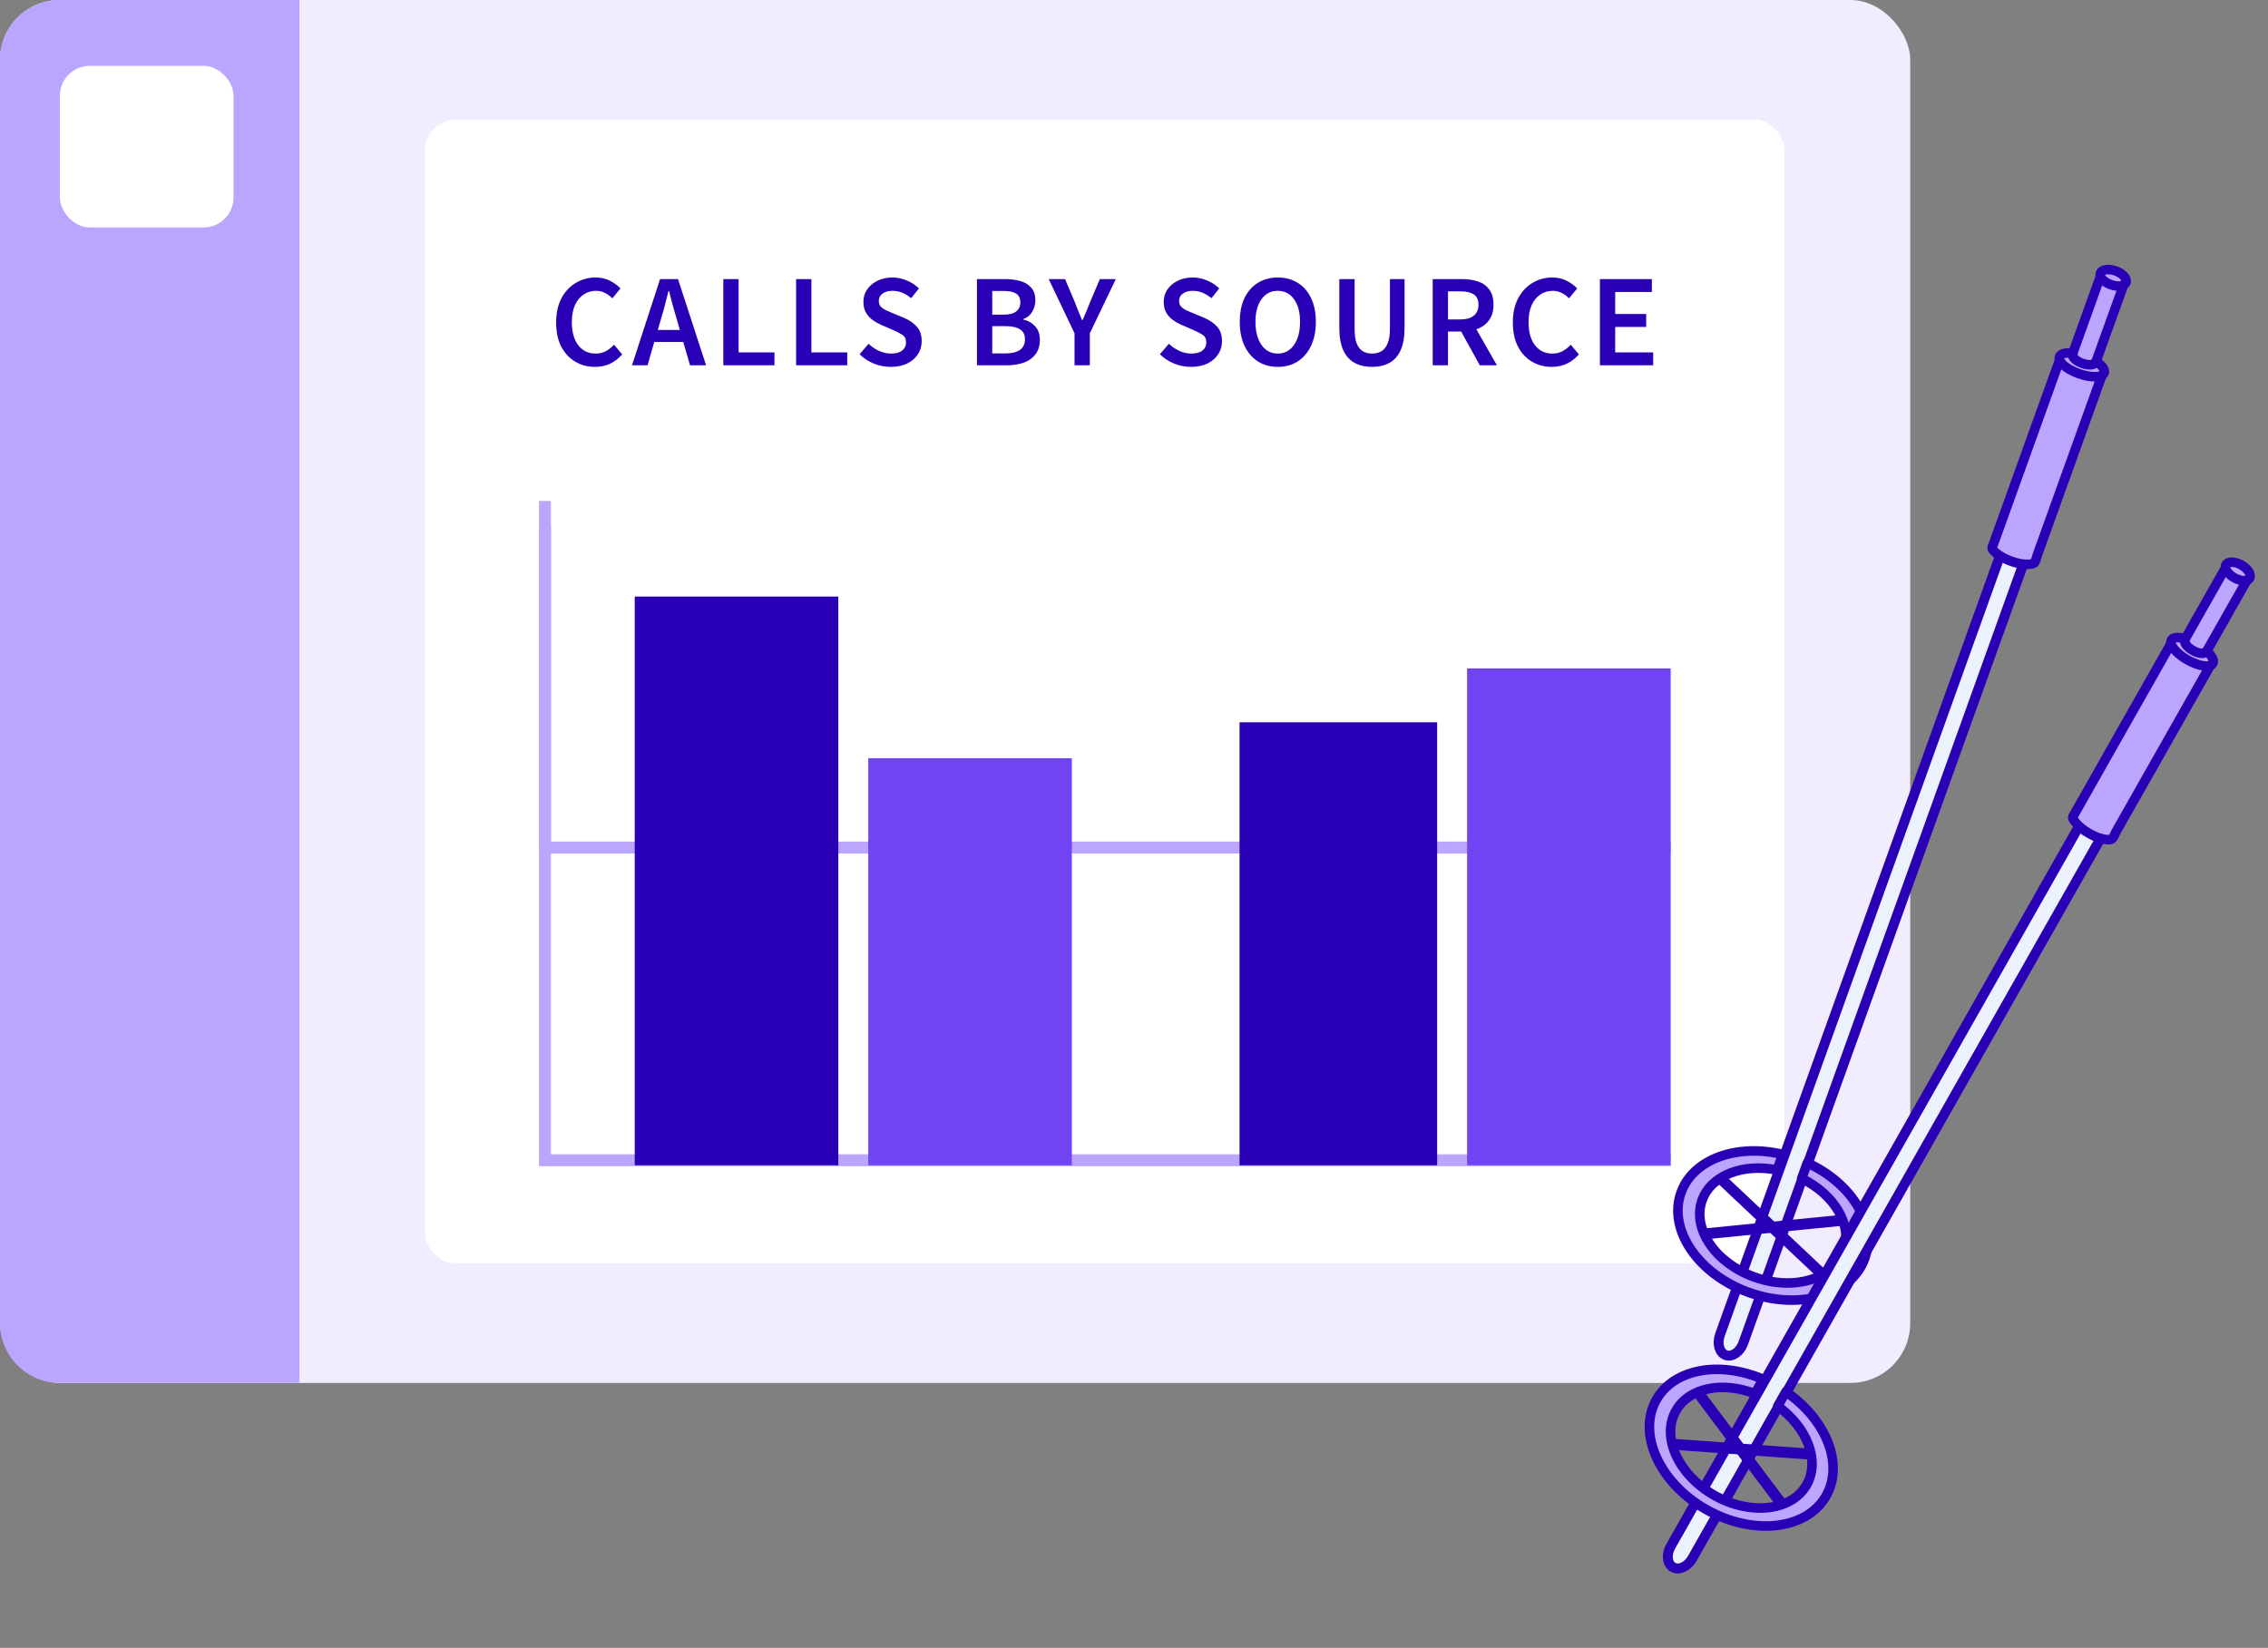 <svg width="172" height="125" viewBox="0 0 172 125" fill="none" xmlns="http://www.w3.org/2000/svg">
<rect x="0" y="0" width="172" height="125" fill="#808080" stroke="none"/>
<rect width="144.867" height="104.904" rx="4.541" fill="#F1EDFF"/>
<path d="M0 4.541C0 2.033 2.033 0 4.541 0H22.706V104.904H4.541C2.033 104.904 0 102.871 0 100.362V4.541Z" fill="#BAA6FF"/>
<rect x="32.241" y="9.083" width="103.087" height="86.739" rx="2.271" fill="white"/>
<path d="M41.327 39.919V88.01H126.703" stroke="#BAA6FF" stroke-width="0.905"/>
<path d="M41.327 38V64.29H126.703" stroke="#BAA6FF" stroke-width="0.905"/>
<rect x="48.136" y="45.251" width="15.44" height="43.142" fill="#2A00B6"/>
<rect x="65.847" y="57.515" width="15.44" height="30.881" fill="#7044F3"/>
<rect x="94.004" y="54.789" width="14.986" height="33.605" fill="#2A00B6"/>
<path d="M111.26 50.701H126.7V88.394H111.26V50.701Z" fill="#7044F3"/>
<path d="M45.126 27.83C44.58 27.83 44.083 27.7 43.636 27.44C43.19 27.18 42.833 26.8 42.566 26.3C42.306 25.793 42.176 25.18 42.176 24.46C42.176 23.747 42.309 23.137 42.576 22.63C42.849 22.117 43.213 21.727 43.666 21.46C44.12 21.187 44.62 21.05 45.166 21.05C45.58 21.05 45.946 21.133 46.266 21.3C46.586 21.467 46.849 21.66 47.056 21.88L46.436 22.63C46.27 22.457 46.083 22.32 45.876 22.22C45.676 22.113 45.45 22.06 45.196 22.06C44.843 22.06 44.526 22.157 44.246 22.35C43.973 22.537 43.756 22.807 43.596 23.16C43.443 23.513 43.366 23.937 43.366 24.43C43.366 25.177 43.529 25.763 43.856 26.19C44.183 26.61 44.62 26.82 45.166 26.82C45.459 26.82 45.719 26.76 45.946 26.64C46.173 26.513 46.38 26.35 46.566 26.15L47.186 26.88C46.919 27.187 46.613 27.423 46.266 27.59C45.926 27.75 45.546 27.83 45.126 27.83ZM50.118 24.23L49.888 25.03H51.558L51.328 24.23C51.221 23.883 51.118 23.527 51.018 23.16C50.925 22.793 50.831 22.43 50.738 22.07H50.698C50.611 22.437 50.518 22.803 50.418 23.17C50.325 23.53 50.225 23.883 50.118 24.23ZM47.928 27.71L50.058 21.17H51.418L53.548 27.71H52.328L51.818 25.94H49.618L49.108 27.71H47.928ZM54.854 27.71V21.17H56.014V26.73H58.734V27.71H54.854ZM60.374 27.71V21.17H61.534V26.73H64.254V27.71H60.374ZM67.549 27.83C67.109 27.83 66.683 27.747 66.269 27.58C65.863 27.413 65.503 27.177 65.189 26.87L65.869 26.08C66.103 26.3 66.369 26.48 66.669 26.62C66.969 26.753 67.269 26.82 67.569 26.82C67.943 26.82 68.226 26.743 68.419 26.59C68.613 26.437 68.709 26.233 68.709 25.98C68.709 25.707 68.613 25.51 68.419 25.39C68.233 25.27 67.993 25.147 67.699 25.02L66.799 24.63C66.586 24.537 66.376 24.417 66.169 24.27C65.969 24.123 65.803 23.937 65.669 23.71C65.543 23.483 65.479 23.21 65.479 22.89C65.479 22.543 65.573 22.233 65.759 21.96C65.953 21.68 66.213 21.46 66.539 21.3C66.873 21.133 67.253 21.05 67.679 21.05C68.059 21.05 68.426 21.127 68.779 21.28C69.133 21.427 69.436 21.627 69.689 21.88L69.099 22.62C68.893 22.447 68.673 22.31 68.439 22.21C68.213 22.11 67.959 22.06 67.679 22.06C67.373 22.06 67.123 22.13 66.929 22.27C66.743 22.403 66.649 22.59 66.649 22.83C66.649 22.997 66.696 23.137 66.789 23.25C66.889 23.357 67.019 23.45 67.179 23.53C67.339 23.603 67.509 23.677 67.689 23.75L68.579 24.12C68.966 24.287 69.283 24.507 69.529 24.78C69.776 25.047 69.899 25.417 69.899 25.89C69.899 26.243 69.806 26.567 69.619 26.86C69.433 27.153 69.163 27.39 68.809 27.57C68.463 27.743 68.043 27.83 67.549 27.83ZM74.09 27.71V21.17H76.18C76.634 21.17 77.034 21.22 77.38 21.32C77.734 21.42 78.01 21.59 78.21 21.83C78.417 22.063 78.52 22.38 78.52 22.78C78.52 23.087 78.44 23.377 78.28 23.65C78.12 23.917 77.897 24.1 77.61 24.2V24.24C77.97 24.32 78.267 24.49 78.5 24.75C78.74 25.003 78.86 25.35 78.86 25.79C78.86 26.223 78.75 26.583 78.53 26.87C78.317 27.157 78.02 27.37 77.64 27.51C77.26 27.643 76.83 27.71 76.35 27.71H74.09ZM75.25 23.87H76.08C76.534 23.87 76.864 23.787 77.07 23.62C77.277 23.453 77.38 23.23 77.38 22.95C77.38 22.63 77.274 22.403 77.06 22.27C76.847 22.137 76.527 22.07 76.1 22.07H75.25V23.87ZM75.25 26.81H76.23C76.71 26.81 77.08 26.723 77.34 26.55C77.6 26.37 77.73 26.097 77.73 25.73C77.73 25.383 77.604 25.133 77.35 24.98C77.097 24.82 76.724 24.74 76.23 24.74H75.25V26.81ZM81.491 27.71V25.28L79.531 21.17H80.771L81.481 22.84C81.574 23.087 81.668 23.327 81.761 23.56C81.854 23.787 81.954 24.027 82.061 24.28H82.101C82.208 24.027 82.311 23.787 82.411 23.56C82.511 23.327 82.608 23.087 82.701 22.84L83.411 21.17H84.621L82.651 25.28V27.71H81.491ZM90.323 27.83C89.883 27.83 89.456 27.747 89.043 27.58C88.636 27.413 88.276 27.177 87.963 26.87L88.643 26.08C88.876 26.3 89.143 26.48 89.443 26.62C89.743 26.753 90.043 26.82 90.343 26.82C90.716 26.82 90.999 26.743 91.193 26.59C91.386 26.437 91.483 26.233 91.483 25.98C91.483 25.707 91.386 25.51 91.193 25.39C91.006 25.27 90.766 25.147 90.473 25.02L89.573 24.63C89.359 24.537 89.149 24.417 88.943 24.27C88.743 24.123 88.576 23.937 88.443 23.71C88.316 23.483 88.253 23.21 88.253 22.89C88.253 22.543 88.346 22.233 88.533 21.96C88.726 21.68 88.986 21.46 89.313 21.3C89.646 21.133 90.026 21.05 90.453 21.05C90.833 21.05 91.199 21.127 91.553 21.28C91.906 21.427 92.209 21.627 92.463 21.88L91.873 22.62C91.666 22.447 91.446 22.31 91.213 22.21C90.986 22.11 90.733 22.06 90.453 22.06C90.146 22.06 89.896 22.13 89.703 22.27C89.516 22.403 89.423 22.59 89.423 22.83C89.423 22.997 89.469 23.137 89.563 23.25C89.663 23.357 89.793 23.45 89.953 23.53C90.113 23.603 90.283 23.677 90.463 23.75L91.353 24.12C91.739 24.287 92.056 24.507 92.303 24.78C92.549 25.047 92.673 25.417 92.673 25.89C92.673 26.243 92.579 26.567 92.393 26.86C92.206 27.153 91.936 27.39 91.583 27.57C91.236 27.743 90.816 27.83 90.323 27.83ZM96.902 27.83C96.335 27.83 95.835 27.693 95.402 27.42C94.969 27.14 94.629 26.747 94.382 26.24C94.142 25.727 94.022 25.117 94.022 24.41C94.022 23.703 94.142 23.1 94.382 22.6C94.629 22.1 94.969 21.717 95.402 21.45C95.835 21.183 96.335 21.05 96.902 21.05C97.475 21.05 97.979 21.183 98.412 21.45C98.845 21.717 99.182 22.1 99.422 22.6C99.669 23.1 99.792 23.703 99.792 24.41C99.792 25.117 99.669 25.727 99.422 26.24C99.182 26.747 98.845 27.14 98.412 27.42C97.979 27.693 97.475 27.83 96.902 27.83ZM96.902 26.82C97.415 26.82 97.825 26.603 98.132 26.17C98.439 25.73 98.592 25.143 98.592 24.41C98.592 23.677 98.439 23.103 98.132 22.69C97.825 22.27 97.415 22.06 96.902 22.06C96.389 22.06 95.979 22.27 95.672 22.69C95.365 23.103 95.212 23.677 95.212 24.41C95.212 25.143 95.365 25.73 95.672 26.17C95.979 26.603 96.389 26.82 96.902 26.82ZM104.05 27.83C103.55 27.83 103.114 27.73 102.74 27.53C102.367 27.33 102.077 27.01 101.87 26.57C101.67 26.13 101.57 25.553 101.57 24.84V21.17H102.73V24.93C102.73 25.403 102.784 25.78 102.89 26.06C103.004 26.333 103.16 26.53 103.36 26.65C103.56 26.763 103.79 26.82 104.05 26.82C104.317 26.82 104.55 26.763 104.75 26.65C104.957 26.53 105.117 26.333 105.23 26.06C105.35 25.78 105.41 25.403 105.41 24.93V21.17H106.52V24.84C106.52 25.553 106.42 26.13 106.22 26.57C106.02 27.01 105.734 27.33 105.36 27.53C104.994 27.73 104.557 27.83 104.05 27.83ZM108.653 27.71V21.17H110.863C111.316 21.17 111.723 21.23 112.083 21.35C112.45 21.47 112.736 21.673 112.943 21.96C113.156 22.24 113.263 22.623 113.263 23.11C113.263 23.61 113.143 24.013 112.903 24.32C112.67 24.627 112.356 24.847 111.963 24.98L113.523 27.71H112.223L110.813 25.15H109.813V27.71H108.653ZM109.813 24.23H110.743C111.19 24.23 111.53 24.137 111.763 23.95C112.003 23.757 112.123 23.477 112.123 23.11C112.123 22.737 112.003 22.477 111.763 22.33C111.53 22.177 111.19 22.1 110.743 22.1H109.813V24.23ZM117.681 27.83C117.134 27.83 116.638 27.7 116.191 27.44C115.744 27.18 115.388 26.8 115.121 26.3C114.861 25.793 114.731 25.18 114.731 24.46C114.731 23.747 114.864 23.137 115.131 22.63C115.404 22.117 115.768 21.727 116.221 21.46C116.674 21.187 117.174 21.05 117.721 21.05C118.134 21.05 118.501 21.133 118.821 21.3C119.141 21.467 119.404 21.66 119.611 21.88L118.991 22.63C118.824 22.457 118.638 22.32 118.431 22.22C118.231 22.113 118.004 22.06 117.751 22.06C117.398 22.06 117.081 22.157 116.801 22.35C116.528 22.537 116.311 22.807 116.151 23.16C115.998 23.513 115.921 23.937 115.921 24.43C115.921 25.177 116.084 25.763 116.411 26.19C116.738 26.61 117.174 26.82 117.721 26.82C118.014 26.82 118.274 26.76 118.501 26.64C118.728 26.513 118.934 26.35 119.121 26.15L119.741 26.88C119.474 27.187 119.168 27.423 118.821 27.59C118.481 27.75 118.101 27.83 117.681 27.83ZM121.333 27.71V21.17H125.273V22.15H122.493V23.82H124.843V24.8H122.493V26.73H125.373V27.71H121.333Z" fill="#2A00B6"/>
<rect x="4.541" y="4.994" width="13.17" height="12.261" rx="2.271" fill="white"/>
<path d="M156.993 27.358L130.44 101.244C130.195 101.926 130.392 102.619 130.88 102.794C131.367 102.969 131.961 102.558 132.205 101.879L158.758 27.993L156.99 27.357L156.993 27.358Z" fill="#EBF2FE" stroke="#2A00B6" stroke-width="0.75" stroke-linecap="round" stroke-linejoin="round"/>
<path d="M137.061 88.215L136.637 89.394C139.117 90.603 140.516 92.933 139.812 94.892C139.036 97.051 136.006 97.935 133.045 96.871C130.084 95.806 128.311 93.194 129.086 91.037C129.766 89.144 132.185 88.23 134.77 88.753L135.196 87.569C131.718 86.738 128.399 87.919 127.486 90.462C126.478 93.264 128.779 96.655 132.626 98.037C136.472 99.42 140.405 98.269 141.412 95.467C142.348 92.862 140.424 89.748 137.062 88.212L137.061 88.215Z" fill="#BAA6FF" stroke="#2A00B6" stroke-width="0.725" stroke-linecap="round" stroke-linejoin="round"/>
<path d="M139.664 92.401L129.403 93.418L129.437 93.753L139.697 92.736L139.664 92.401Z" fill="#EBF2FE" stroke="#2A00B6" stroke-width="0.493" stroke-linecap="round" stroke-linejoin="round"/>
<path d="M138.288 96.52L130.753 89.417L130.522 89.662L138.057 96.765L138.288 96.52Z" fill="#EBF2FE" stroke="#2A00B6" stroke-width="0.493" stroke-linecap="round" stroke-linejoin="round"/>
<path d="M154.458 42.264C154.474 42.202 154.492 42.141 154.512 42.084L159.46 28.316L159.525 28.137C159.522 28.135 156.313 26.982 156.313 26.982L151.669 39.904C151.545 40.248 151.42 40.594 151.297 40.938C151.258 41.046 151.219 41.154 151.181 41.261C151.148 41.351 151.062 41.499 151.079 41.593C151.102 41.716 151.288 41.864 151.376 41.94C151.703 42.223 152.108 42.422 152.512 42.567C152.945 42.723 153.427 42.839 153.894 42.8C154.033 42.79 154.241 42.773 154.316 42.648C154.385 42.531 154.421 42.395 154.456 42.26L154.458 42.264Z" fill="#BAA6FF" stroke="#2A00B6" stroke-width="0.725" stroke-linecap="round" stroke-linejoin="round"/>
<path d="M157.64 28.34C158.577 28.677 159.444 28.651 159.576 28.282C159.708 27.914 159.056 27.343 158.12 27.006C157.183 26.669 156.317 26.695 156.184 27.064C156.052 27.432 156.704 28.003 157.64 28.34Z" fill="#BAA6FF" stroke="#2A00B6" stroke-width="0.721" stroke-linecap="round" stroke-linejoin="round"/>
<path d="M161.135 21.384L159.367 20.749L157.166 26.875L157.214 26.892C157.214 26.892 157.203 26.902 157.2 26.911C157.131 27.102 157.452 27.393 157.916 27.56C158.379 27.726 158.812 27.706 158.881 27.515C158.883 27.509 158.883 27.499 158.883 27.492L158.93 27.509L161.132 21.383L161.135 21.384Z" fill="#BAA6FF" stroke="#2A00B6" stroke-width="0.721" stroke-linecap="round" stroke-linejoin="round"/>
<path d="M160.075 21.592C160.61 21.785 161.127 21.708 161.231 21.42C161.334 21.133 160.984 20.744 160.449 20.551C159.913 20.359 159.396 20.436 159.292 20.724C159.189 21.011 159.539 21.4 160.075 21.592Z" fill="#BAA6FF" stroke="#2A00B6" stroke-width="0.721" stroke-linecap="round" stroke-linejoin="round"/>
<path d="M165.428 48.983L126.71 117.285C126.352 117.913 126.428 118.633 126.881 118.887C127.333 119.14 127.986 118.838 128.343 118.21L167.061 49.908L165.428 48.983Z" fill="#EBF2FE" stroke="#2A00B6" stroke-width="0.75" stroke-linecap="round" stroke-linejoin="round"/>
<path d="M135.439 105.575L134.821 106.667C137.057 108.281 138.042 110.814 137.015 112.626C135.883 114.621 132.748 114.98 130.01 113.429C127.271 111.877 125.967 109.001 127.1 107.006C128.093 105.256 130.63 104.766 133.087 105.72L133.707 104.625C130.421 103.215 126.952 103.819 125.618 106.166C124.15 108.756 125.841 112.491 129.396 114.505C132.952 116.519 137.023 116.054 138.491 113.464C139.856 111.057 138.489 107.661 135.435 105.577L135.439 105.575Z" fill="#BAA6FF" stroke="#2A00B6" stroke-width="0.725" stroke-linecap="round" stroke-linejoin="round"/>
<path d="M137.303 110.134L127.019 109.394L126.994 109.73L137.278 110.47L137.303 110.134Z" fill="#EBF2FE" stroke="#2A00B6" stroke-width="0.493" stroke-linecap="round" stroke-linejoin="round"/>
<path d="M135.242 113.968L129.022 105.688L128.753 105.891L134.972 114.17L135.242 113.968Z" fill="#EBF2FE" stroke="#2A00B6" stroke-width="0.493" stroke-linecap="round" stroke-linejoin="round"/>
<path d="M160.399 63.245C160.427 63.188 160.454 63.13 160.484 63.077L160.705 62.687L161.463 61.348L162.531 59.466L163.769 57.28L165.043 55.032L166.214 52.967L167.145 51.326L167.699 50.349L167.792 50.184C167.789 50.183 164.823 48.502 164.823 48.502L164.54 48.998L163.792 50.32L162.719 52.214L161.464 54.428L160.172 56.706L158.989 58.797L158.055 60.447C157.872 60.767 157.694 61.084 157.512 61.404C157.455 61.505 157.399 61.603 157.343 61.705C157.297 61.786 157.188 61.919 157.188 62.014C157.191 62.136 157.349 62.318 157.421 62.408C157.696 62.743 158.06 63.006 158.434 63.218C158.834 63.446 159.291 63.641 159.756 63.683C159.893 63.695 160.102 63.716 160.196 63.605C160.284 63.501 160.34 63.373 160.399 63.245Z" fill="#BAA6FF" stroke="#2A00B6" stroke-width="0.725" stroke-linecap="round" stroke-linejoin="round"/>
<path d="M167.813 50.332C168.006 49.991 167.461 49.317 166.595 48.826C165.729 48.336 164.871 48.214 164.678 48.554C164.485 48.895 165.03 49.569 165.896 50.06C166.762 50.55 167.62 50.672 167.813 50.332Z" fill="#BAA6FF" stroke="#2A00B6" stroke-width="0.721" stroke-linecap="round" stroke-linejoin="round"/>
<path d="M170.521 43.801L168.888 42.876L165.677 48.538L165.722 48.564C165.722 48.564 165.712 48.574 165.707 48.579C165.606 48.755 165.872 49.097 166.301 49.34C166.731 49.582 167.16 49.638 167.262 49.459C167.264 49.453 167.267 49.444 167.269 49.438L167.314 49.464L170.524 43.802L170.521 43.801Z" fill="#BAA6FF" stroke="#2A00B6" stroke-width="0.721" stroke-linecap="round" stroke-linejoin="round"/>
<path d="M170.608 43.851C170.759 43.585 170.48 43.142 169.985 42.862C169.49 42.581 168.967 42.57 168.817 42.835C168.666 43.101 168.945 43.544 169.44 43.824C169.935 44.105 170.458 44.117 170.608 43.851Z" fill="#BAA6FF" stroke="#2A00B6" stroke-width="0.721" stroke-linecap="round" stroke-linejoin="round"/>
</svg>
